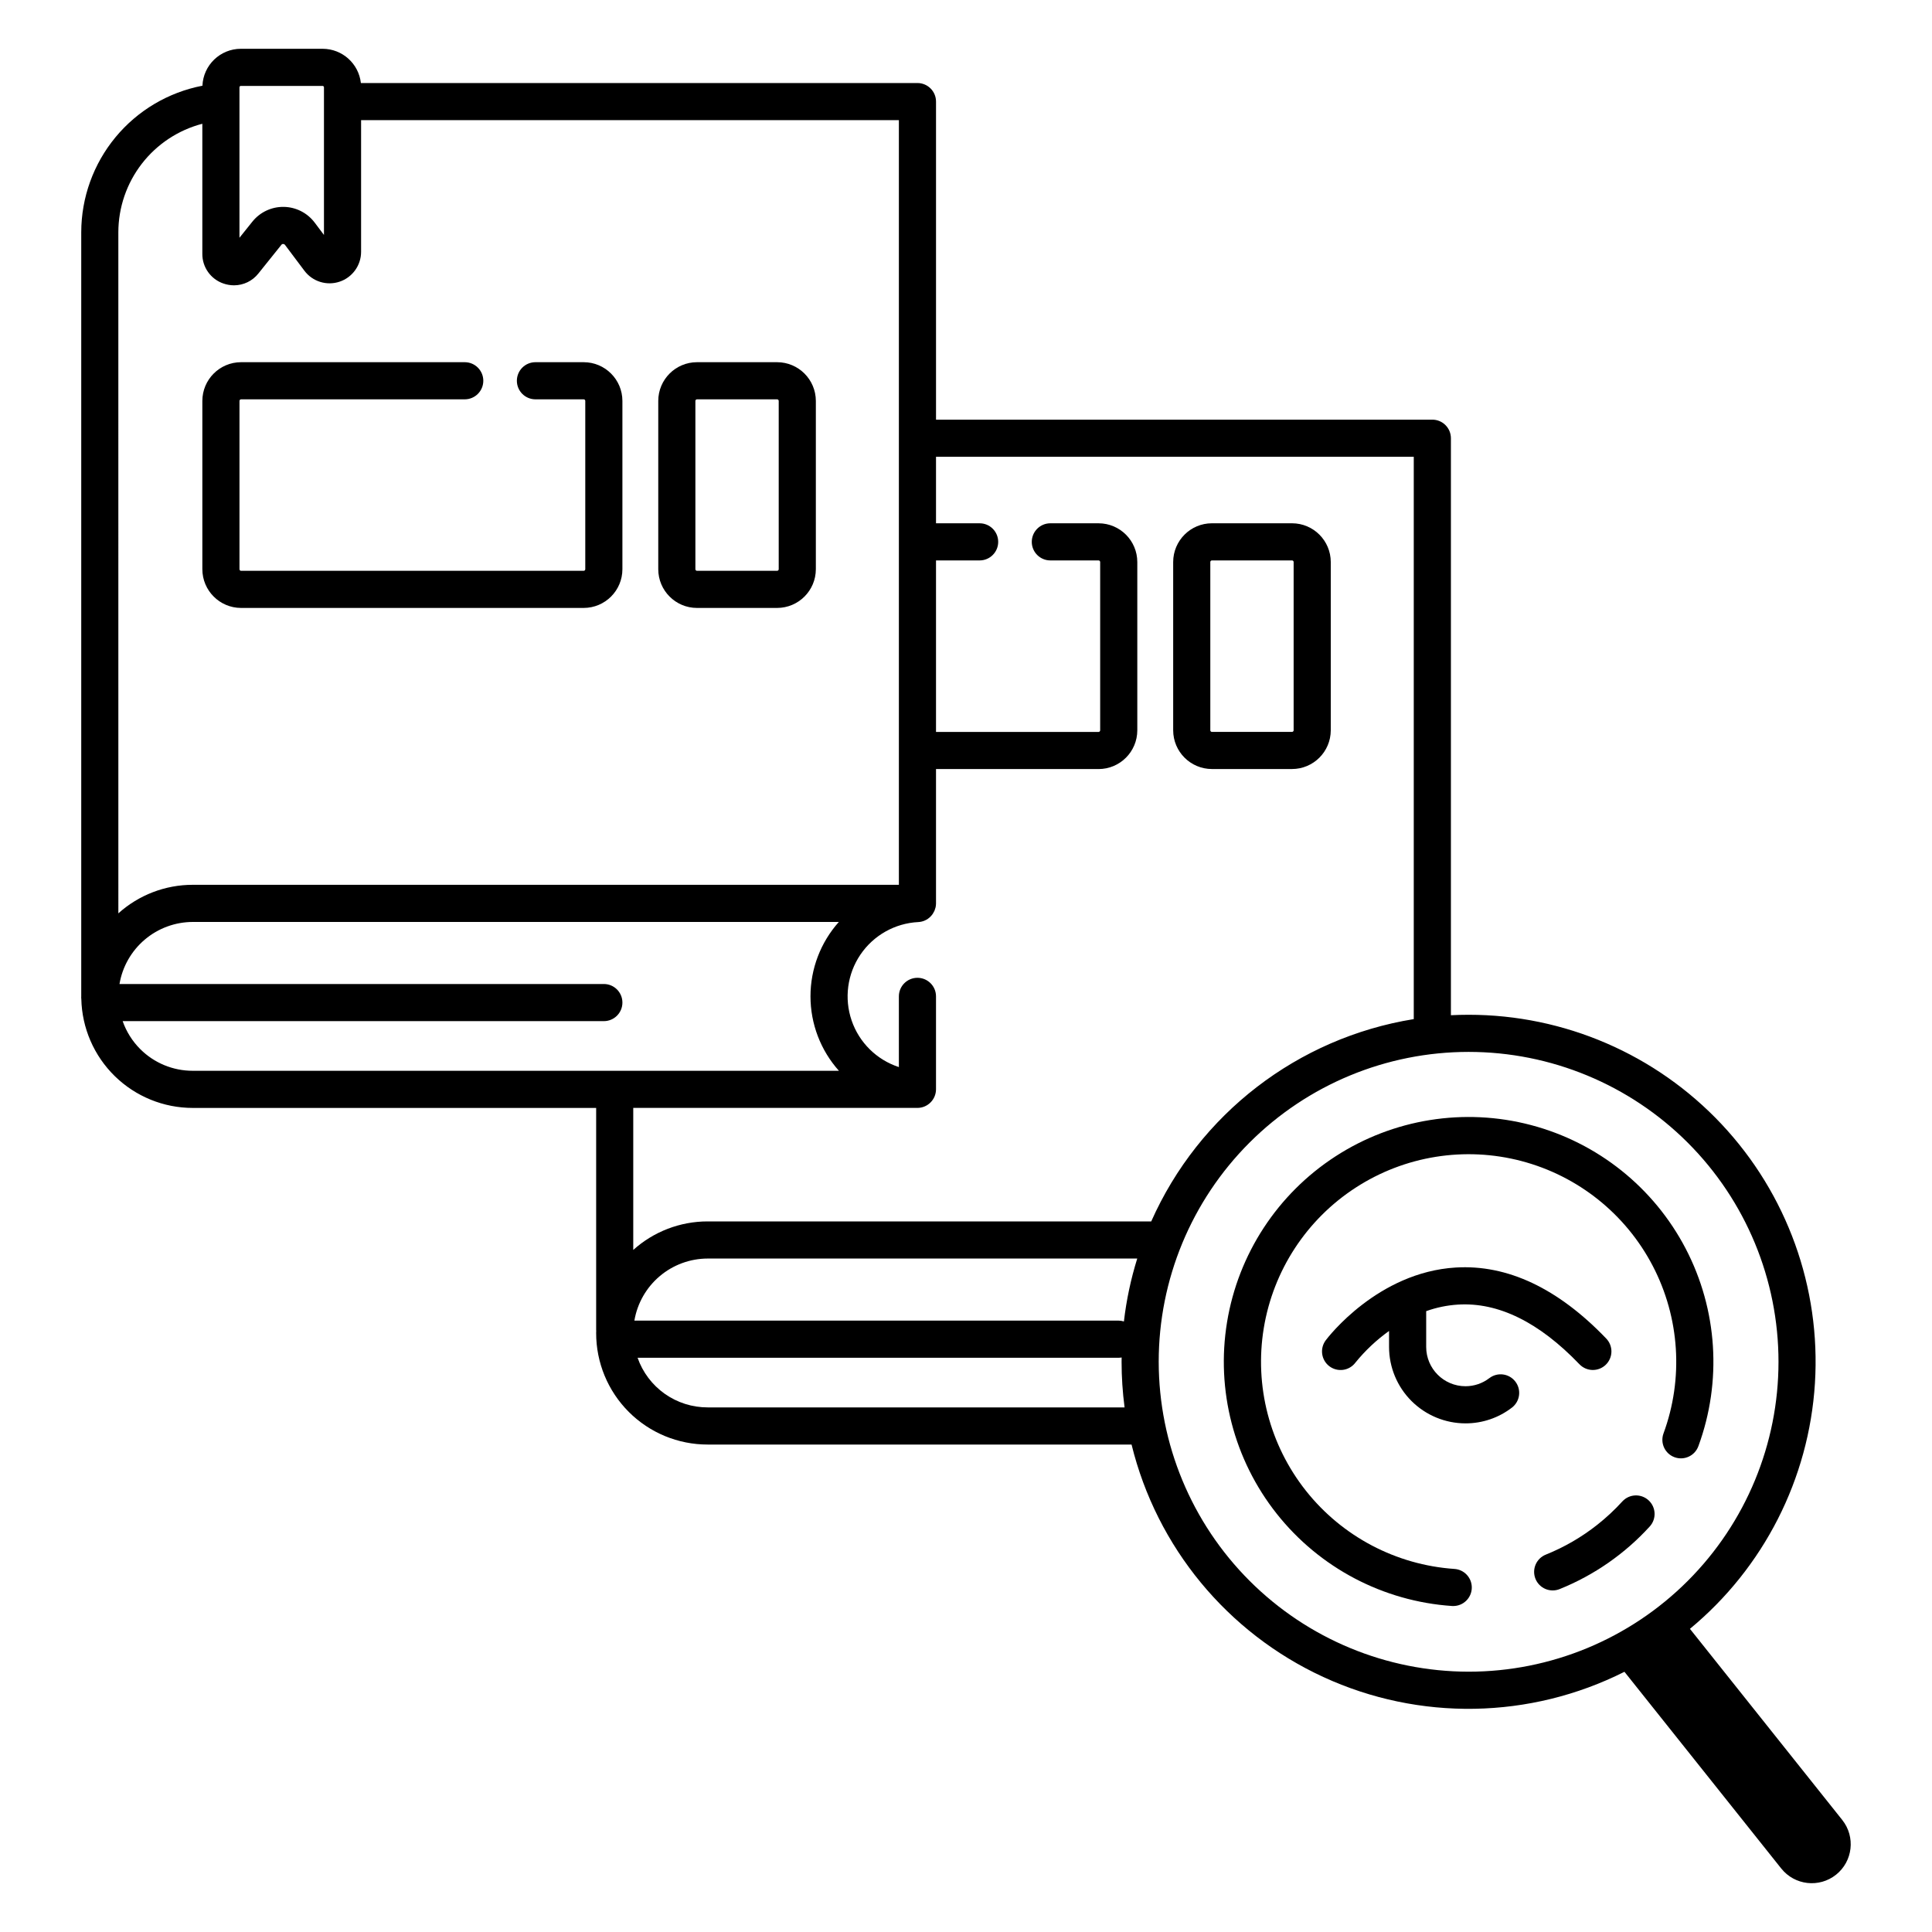 <?xml version="1.0" encoding="UTF-8"?>
<!-- Uploaded to: ICON Repo, www.iconrepo.com, Generator: ICON Repo Mixer Tools -->
<svg fill="#000000" width="800px" height="800px" version="1.1" viewBox="144 144 512 512" xmlns="http://www.w3.org/2000/svg">
 <g>
  <path d="m632.21 626.3-40.359-50.641c19.551-16.188 31.539-39.738 33.125-65.07 1.582-25.336-7.379-50.195-24.762-68.691-17.383-18.5-41.641-28.984-67.023-28.973-1.57 0-3.133 0.039-4.684 0.117v-152.91c-0.004-2.715-2.203-4.918-4.922-4.918h-131.53v-84.289c0-2.719-2.203-4.922-4.918-4.922h-147.5c-0.578-5.164-4.941-9.066-10.133-9.074h-21.676c-5.469 0.008-9.957 4.324-10.18 9.785-9.031 1.738-17.172 6.562-23.035 13.648-5.859 7.086-9.07 15.992-9.082 25.188v202.5c-0.02 0.23-0.016 0.461 0.02 0.688 0.172 7.719 3.363 15.066 8.883 20.461 5.523 5.398 12.941 8.418 20.664 8.414h106.89v58.949l0.02-0.016c-0.004 0.238-0.02 0.473-0.02 0.715-0.008 7.844 3.106 15.367 8.648 20.91 5.547 5.547 13.07 8.656 20.91 8.648h112.33c6.672 27.195 25.371 49.867 50.797 61.594 25.43 11.723 54.812 11.219 79.824-1.371l41.555 52.133h0.004c3.551 4.461 10.051 5.195 14.512 1.645 4.461-3.555 5.199-10.055 1.645-14.516zm-424.75-459.17c0-0.199 0.16-0.359 0.359-0.359h21.676c0.195 0 0.355 0.16 0.359 0.359v39.137l-2.453-3.266c-1.941-2.582-4.965-4.125-8.195-4.176-3.231-0.051-6.305 1.395-8.324 3.914l-3.422 4.269zm-32.098 38.422c0.012-6.578 2.203-12.969 6.231-18.172 4.023-5.199 9.66-8.922 16.027-10.582v34.453c-0.031 3.555 2.219 6.727 5.578 7.879 0.906 0.316 1.859 0.48 2.816 0.484 2.523-0.004 4.902-1.16 6.465-3.141l6.078-7.578c0.109-0.164 0.297-0.254 0.492-0.23 0.191-0.004 0.371 0.09 0.484 0.246l5.137 6.836c2.156 2.875 5.91 4.043 9.316 2.906 3.406-1.137 5.707-4.328 5.707-7.918v-34.891h142.52v202.64h-187.12c-7.293-0.008-14.328 2.695-19.742 7.578l0.016-0.031zm-9.652 199.22 0.004-0.008-0.004 0.039zm15.434 17.227c-2.078-2.086-3.664-4.609-4.637-7.387h127.52c2.719 0 4.918-2.203 4.918-4.918 0-2.719-2.199-4.922-4.918-4.922h-128.36c0.773-4.594 3.152-8.762 6.707-11.773 3.555-3.008 8.059-4.664 12.719-4.672h171.21c-4.844 5.426-7.519 12.449-7.516 19.723 0.004 7.277 2.684 14.297 7.535 19.719h-171.23c-5.234 0.012-10.254-2.062-13.945-5.769zm205.99 15.609c2.723-0.016 4.922-2.231 4.918-4.953v-24.609c0-2.715-2.203-4.918-4.918-4.918-2.719 0-4.922 2.203-4.922 4.918v18.742c-5.887-1.926-10.523-6.504-12.527-12.363-2-5.859-1.137-12.32 2.34-17.445s9.16-8.32 15.344-8.625c1.199-0.062 2.336-0.566 3.188-1.414l0.012-0.012c0.203-0.203 0.391-0.426 0.555-0.66 0.02-0.027 0.047-0.055 0.066-0.086 0.145-0.219 0.273-0.449 0.383-0.688 0.027-0.059 0.062-0.113 0.09-0.172l-0.004 0.004c0.09-0.227 0.164-0.457 0.223-0.691 0.02-0.082 0.055-0.156 0.074-0.242h-0.004c0.066-0.32 0.098-0.645 0.102-0.969v-35.617h43.078c5.672-0.008 10.262-4.606 10.266-10.273v-44.586c-0.004-5.668-4.594-10.266-10.266-10.273h-12.781c-2.715 0-4.918 2.203-4.918 4.922 0 2.715 2.203 4.918 4.918 4.918h12.781c0.238 0.004 0.426 0.199 0.426 0.434v44.586c0 0.234-0.188 0.43-0.426 0.434h-43.078v-45.449h11.562v-0.004c2.715 0 4.918-2.203 4.918-4.918 0-2.719-2.203-4.922-4.918-4.922h-11.562v-17.625h126.61v149.02c-30.758 4.977-56.926 25.141-69.574 53.613h-117.55c-7.281-0.004-14.309 2.691-19.719 7.562v-37.641zm54.715 56.59c-0.445-0.137-0.906-0.211-1.371-0.219h-128.36c0.777-4.594 3.152-8.762 6.707-11.773 3.555-3.012 8.059-4.668 12.715-4.68h113.84c-1.695 5.438-2.879 11.016-3.531 16.672zm-110.3 22.777c-4.078 0.008-8.059-1.254-11.391-3.609-3.328-2.359-5.844-5.695-7.191-9.547h127.52c0.254-0.004 0.508-0.031 0.762-0.074-0.004 0.383-0.016 0.762-0.016 1.145 0 4.039 0.266 8.078 0.793 12.086zm119.52-12.09v0.004c0-21.781 8.652-42.672 24.055-58.074 15.398-15.398 36.289-24.051 58.07-24.051s42.668 8.652 58.07 24.051c15.402 15.402 24.055 36.293 24.055 58.074 0 21.777-8.652 42.668-24.055 58.07-15.402 15.402-36.289 24.055-58.07 24.055-21.773-0.027-42.648-8.688-58.043-24.082-15.398-15.398-24.059-36.27-24.082-58.043z"/>
  <path d="m465.17 347.8h21.227c5.668-0.008 10.262-4.598 10.27-10.266v-44.594c-0.008-5.668-4.602-10.262-10.27-10.266h-21.227c-5.668 0.004-10.258 4.598-10.266 10.266v44.594c0.008 5.668 4.598 10.258 10.266 10.266zm-0.426-54.859c0-0.234 0.191-0.426 0.426-0.426h21.227c0.238 0 0.43 0.191 0.43 0.426v44.594c0 0.234-0.191 0.426-0.43 0.426h-21.227c-0.234 0-0.426-0.191-0.426-0.426z"/>
  <path d="m207.89 305.11h90.789c5.668-0.008 10.262-4.598 10.266-10.266v-44.594c-0.004-5.668-4.598-10.262-10.266-10.266h-12.781c-2.719 0-4.922 2.203-4.922 4.918 0 2.719 2.203 4.922 4.922 4.922h12.781c0.238 0 0.426 0.191 0.426 0.426v44.594c0 0.234-0.191 0.426-0.426 0.426h-90.789c-0.234 0-0.426-0.191-0.426-0.426v-44.594c0-0.234 0.191-0.426 0.426-0.426h59.273c2.715 0 4.918-2.203 4.918-4.922 0-2.715-2.203-4.918-4.918-4.918h-59.273c-5.668 0.004-10.262 4.598-10.266 10.266v44.594c0.008 5.668 4.598 10.258 10.266 10.266z"/>
  <path d="m328.71 305.11h21.227c5.668-0.008 10.262-4.598 10.27-10.266v-44.594c-0.008-5.668-4.602-10.262-10.27-10.266h-21.227c-5.668 0.004-10.262 4.598-10.266 10.266v44.594c0.004 5.668 4.598 10.262 10.266 10.266zm-0.426-54.859c0-0.234 0.191-0.426 0.426-0.426h21.227c0.238 0 0.43 0.191 0.43 0.426v44.594c0 0.234-0.191 0.426-0.43 0.426h-21.227c-0.234 0-0.426-0.191-0.426-0.426z"/>
  <path d="m594.09 527.25c6.301-17.148 5.078-36.16-3.371-52.363-8.449-16.199-23.336-28.086-41.008-32.738-17.668-4.652-36.48-1.633-51.809 8.309-15.332 9.941-25.758 25.887-28.719 43.914-2.961 18.031 1.82 36.473 13.168 50.793 11.344 14.324 28.203 23.195 46.434 24.441 0.113 0.008 0.227 0.012 0.34 0.012v-0.004c2.652 0 4.824-2.102 4.914-4.754 0.086-2.648-1.938-4.891-4.582-5.074-15.461-1.055-29.758-8.582-39.379-20.727-9.621-12.148-13.676-27.789-11.164-43.082 2.512-15.289 11.355-28.812 24.359-37.242 13-8.434 28.953-10.988 43.941-7.043 14.984 3.945 27.609 14.027 34.773 27.766 7.168 13.738 8.207 29.863 2.863 44.41-0.938 2.551 0.375 5.379 2.926 6.312 2.551 0.934 5.379-0.375 6.312-2.93z"/>
  <path d="m573.95 541.88c-2.035 2.234-4.25 4.297-6.617 6.172-4.148 3.285-8.742 5.953-13.648 7.926-1.223 0.48-2.203 1.426-2.723 2.633-0.52 1.203-0.539 2.566-0.051 3.785s1.445 2.188 2.656 2.699c1.207 0.508 2.57 0.516 3.785 0.016 9.105-3.672 17.266-9.348 23.875-16.609 1.805-2.012 1.645-5.102-0.352-6.918-2-1.82-5.09-1.688-6.926 0.297z"/>
  <path d="m538.7 509.21c-1.812 1.402-4.047 2.16-6.34 2.156-5.746-0.008-10.402-4.664-10.406-10.41v-9.488c2.715-0.973 5.555-1.559 8.438-1.738 10.676-0.664 21.492 4.672 32.156 15.793v-0.004c0.902 0.953 2.144 1.508 3.453 1.539 1.312 0.031 2.582-0.461 3.527-1.367 0.945-0.906 1.492-2.156 1.516-3.465 0.02-1.312-0.48-2.578-1.395-3.516-12.758-13.301-26.168-19.633-39.852-18.805-20.68 1.246-33.887 18.52-34.438 19.254-0.797 1.043-1.145 2.359-0.965 3.66s0.871 2.473 1.918 3.262c1.051 0.789 2.371 1.125 3.668 0.934 1.301-0.188 2.469-0.891 3.246-1.945 2.578-3.168 5.566-5.977 8.887-8.355v4.242c0.004 5.367 2.141 10.516 5.934 14.312 3.797 3.793 8.945 5.93 14.312 5.938 4.469 0.012 8.812-1.465 12.344-4.199 2.137-1.664 2.527-4.738 0.875-6.883-1.652-2.144-4.723-2.551-6.875-0.914z"/>
 </g>
</svg>